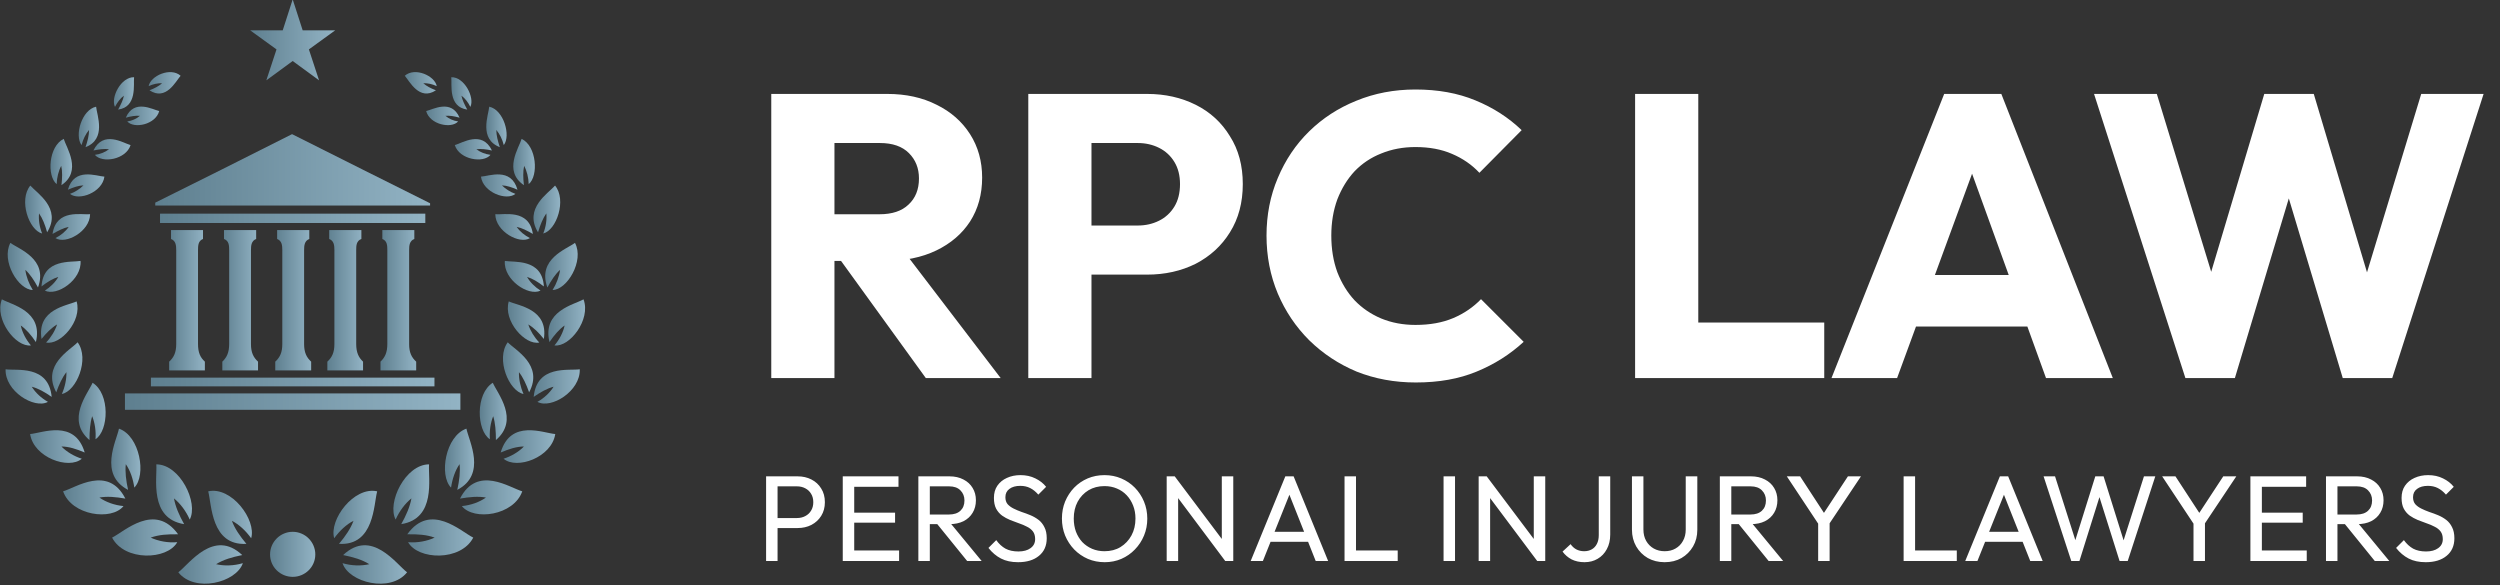 <svg xmlns="http://www.w3.org/2000/svg" width="205" height="48" viewBox="0 0 205 48" fill="none"><rect x="0" y="0" width="205" height="48" fill="#333333" stroke="none"/><path d="M67.204 21.397V17.569H72.121C73.155 17.569 73.947 17.305 74.497 16.777C75.069 16.249 75.355 15.534 75.355 14.632C75.355 13.796 75.08 13.103 74.53 12.553C73.98 12.003 73.188 11.728 72.154 11.728H67.204V7.702H72.748C74.288 7.702 75.641 7.999 76.807 8.593C77.973 9.165 78.886 9.968 79.546 11.002C80.206 12.036 80.536 13.224 80.536 14.566C80.536 15.93 80.206 17.129 79.546 18.163C78.886 19.175 77.962 19.967 76.774 20.539C75.586 21.111 74.189 21.397 72.583 21.397H67.204ZM63.244 31V7.702H68.425V31H63.244ZM75.916 31L68.656 20.968L73.408 19.681L82.054 31H75.916ZM88.28 22.519V18.493H93.296C93.934 18.493 94.517 18.361 95.045 18.097C95.573 17.833 95.991 17.448 96.299 16.942C96.607 16.436 96.761 15.82 96.761 15.094C96.761 14.39 96.607 13.785 96.299 13.279C95.991 12.773 95.573 12.388 95.045 12.124C94.517 11.86 93.934 11.728 93.296 11.728H88.28V7.702H94.055C95.529 7.702 96.86 7.999 98.048 8.593C99.236 9.187 100.171 10.045 100.853 11.167C101.557 12.267 101.909 13.576 101.909 15.094C101.909 16.612 101.557 17.932 100.853 19.054C100.171 20.154 99.236 21.012 98.048 21.628C96.86 22.222 95.529 22.519 94.055 22.519H88.28ZM84.32 31V7.702H89.501V31H84.32ZM116.097 31.363C114.359 31.363 112.742 31.066 111.246 30.472C109.772 29.856 108.474 28.998 107.352 27.898C106.252 26.798 105.394 25.522 104.778 24.07C104.162 22.596 103.854 21.012 103.854 19.318C103.854 17.624 104.162 16.051 104.778 14.599C105.394 13.125 106.252 11.849 107.352 10.771C108.452 9.693 109.739 8.857 111.213 8.263C112.709 7.647 114.326 7.339 116.064 7.339C117.912 7.339 119.551 7.636 120.981 8.23C122.433 8.824 123.698 9.638 124.776 10.672L121.311 14.17C120.695 13.51 119.947 12.993 119.067 12.619C118.209 12.245 117.208 12.058 116.064 12.058C115.052 12.058 114.117 12.234 113.259 12.586C112.423 12.916 111.697 13.4 111.081 14.038C110.487 14.676 110.014 15.446 109.662 16.348C109.332 17.25 109.167 18.24 109.167 19.318C109.167 20.418 109.332 21.419 109.662 22.321C110.014 23.223 110.487 23.993 111.081 24.631C111.697 25.269 112.423 25.764 113.259 26.116C114.117 26.468 115.052 26.644 116.064 26.644C117.252 26.644 118.286 26.457 119.166 26.083C120.046 25.709 120.805 25.192 121.443 24.532L124.941 28.03C123.819 29.064 122.532 29.878 121.08 30.472C119.65 31.066 117.989 31.363 116.097 31.363ZM134.078 31V7.702H139.259V31H134.078ZM138.071 31V26.446H149.588V31H138.071ZM150.183 31L159.423 7.702H164.109L173.25 31H167.772L160.776 11.662H162.657L155.562 31H150.183ZM155.43 26.776V22.552H168.135V26.776H155.43ZM179.202 31L171.711 7.702H176.859L182.337 25.621H180.324L185.67 7.702H189.729L195.075 25.621H193.095L198.54 7.702H203.655L196.164 31H192.105L186.726 13.081H188.64L183.261 31H179.202Z" fill="white"></path><path d="M63.45 43.3V42.48H65.34C65.6 42.48 65.83 42.427 66.03 42.32C66.237 42.213 66.397 42.063 66.51 41.87C66.63 41.677 66.69 41.447 66.69 41.18C66.69 40.913 66.63 40.683 66.51 40.49C66.397 40.297 66.237 40.147 66.03 40.04C65.83 39.933 65.6 39.88 65.34 39.88H63.45V39.06H65.4C65.827 39.06 66.207 39.147 66.54 39.32C66.88 39.493 67.147 39.74 67.34 40.06C67.54 40.373 67.64 40.747 67.64 41.18C67.64 41.607 67.54 41.98 67.34 42.3C67.147 42.613 66.88 42.86 66.54 43.04C66.207 43.213 65.827 43.3 65.4 43.3H63.45ZM62.82 46V39.06H63.76V46H62.82ZM69.106 46V39.06H70.046V46H69.106ZM69.746 46V45.14H73.726V46H69.746ZM69.746 42.86V42.04H73.396V42.86H69.746ZM69.746 39.92V39.06H73.676V39.92H69.746ZM75.935 42.98V42.19H77.815C78.221 42.19 78.535 42.087 78.755 41.88C78.975 41.673 79.085 41.393 79.085 41.04C79.085 40.707 78.975 40.43 78.755 40.21C78.541 39.99 78.231 39.88 77.825 39.88H75.935V39.06H77.855C78.295 39.06 78.678 39.147 79.005 39.32C79.331 39.487 79.581 39.717 79.755 40.01C79.935 40.303 80.025 40.64 80.025 41.02C80.025 41.413 79.935 41.757 79.755 42.05C79.581 42.343 79.331 42.573 79.005 42.74C78.678 42.9 78.295 42.98 77.855 42.98H75.935ZM75.305 46V39.06H76.245V46H75.305ZM79.305 46L76.785 42.89L77.675 42.58L80.495 46H79.305ZM83.482 46.1C82.935 46.1 82.469 46 82.082 45.8C81.695 45.6 81.352 45.31 81.052 44.93L81.692 44.29C81.912 44.597 82.165 44.83 82.452 44.99C82.739 45.143 83.092 45.22 83.512 45.22C83.925 45.22 84.255 45.13 84.502 44.95C84.755 44.77 84.882 44.523 84.882 44.21C84.882 43.95 84.822 43.74 84.702 43.58C84.582 43.42 84.419 43.29 84.212 43.19C84.012 43.083 83.792 42.99 83.552 42.91C83.312 42.823 83.072 42.733 82.832 42.64C82.592 42.54 82.372 42.42 82.172 42.28C81.972 42.133 81.809 41.943 81.682 41.71C81.562 41.477 81.502 41.183 81.502 40.83C81.502 40.437 81.595 40.103 81.782 39.83C81.975 39.55 82.235 39.337 82.562 39.19C82.895 39.037 83.269 38.96 83.682 38.96C84.135 38.96 84.542 39.05 84.902 39.23C85.262 39.403 85.555 39.633 85.782 39.92L85.142 40.56C84.935 40.32 84.712 40.14 84.472 40.02C84.239 39.9 83.969 39.84 83.662 39.84C83.289 39.84 82.992 39.923 82.772 40.09C82.552 40.25 82.442 40.477 82.442 40.77C82.442 41.003 82.502 41.193 82.622 41.34C82.749 41.48 82.912 41.6 83.112 41.7C83.312 41.8 83.532 41.893 83.772 41.98C84.019 42.06 84.262 42.15 84.502 42.25C84.742 42.35 84.962 42.477 85.162 42.63C85.362 42.783 85.522 42.983 85.642 43.23C85.769 43.47 85.832 43.773 85.832 44.14C85.832 44.753 85.619 45.233 85.192 45.58C84.772 45.927 84.202 46.1 83.482 46.1ZM90.588 46.1C90.095 46.1 89.635 46.01 89.208 45.83C88.781 45.643 88.408 45.387 88.088 45.06C87.768 44.727 87.518 44.343 87.338 43.91C87.165 43.477 87.078 43.013 87.078 42.52C87.078 42.02 87.165 41.557 87.338 41.13C87.518 40.697 87.765 40.317 88.078 39.99C88.398 39.663 88.768 39.41 89.188 39.23C89.615 39.05 90.075 38.96 90.568 38.96C91.061 38.96 91.518 39.05 91.938 39.23C92.365 39.41 92.738 39.663 93.058 39.99C93.378 40.317 93.628 40.697 93.808 41.13C93.988 41.563 94.078 42.03 94.078 42.53C94.078 43.023 93.988 43.487 93.808 43.92C93.628 44.353 93.378 44.733 93.058 45.06C92.745 45.387 92.375 45.643 91.948 45.83C91.528 46.01 91.075 46.1 90.588 46.1ZM90.568 45.2C91.068 45.2 91.505 45.087 91.878 44.86C92.258 44.627 92.558 44.31 92.778 43.91C92.998 43.503 93.108 43.04 93.108 42.52C93.108 42.133 93.045 41.78 92.918 41.46C92.791 41.133 92.615 40.85 92.388 40.61C92.162 40.37 91.895 40.187 91.588 40.06C91.281 39.927 90.942 39.86 90.568 39.86C90.075 39.86 89.638 39.973 89.258 40.2C88.885 40.427 88.588 40.74 88.368 41.14C88.155 41.54 88.048 42 88.048 42.52C88.048 42.907 88.108 43.267 88.228 43.6C88.355 43.927 88.528 44.21 88.748 44.45C88.975 44.683 89.242 44.867 89.548 45C89.862 45.133 90.201 45.2 90.568 45.2ZM95.668 46V39.06H96.328L96.608 40.15V46H95.668ZM100.468 46L96.208 40.31L96.328 39.06L100.598 44.74L100.468 46ZM100.468 46L100.188 44.97V39.06H101.128V46H100.468ZM102.557 46L105.397 39.06H106.077L108.907 46H107.887L105.557 40.13H105.907L103.557 46H102.557ZM103.907 44.43V43.61H107.557V44.43H103.907ZM110.252 46V39.06H111.192V46H110.252ZM110.892 46V45.14H114.612V46H110.892ZM118.372 46V39.06H119.312V46H118.372ZM121.25 46V39.06H121.91L122.19 40.15V46H121.25ZM126.05 46L121.79 40.31L121.91 39.06L126.18 44.74L126.05 46ZM126.05 46L125.77 44.97V39.06H126.71V46H126.05ZM129.929 46.1C129.529 46.1 129.176 46.023 128.869 45.87C128.569 45.71 128.323 45.497 128.129 45.23L128.789 44.62C128.916 44.807 129.073 44.95 129.259 45.05C129.453 45.15 129.666 45.2 129.899 45.2C130.133 45.2 130.339 45.15 130.519 45.05C130.699 44.95 130.839 44.803 130.939 44.61C131.046 44.41 131.099 44.167 131.099 43.88V39.06H132.039V43.83C132.039 44.29 131.946 44.69 131.759 45.03C131.579 45.37 131.329 45.633 131.009 45.82C130.696 46.007 130.336 46.1 129.929 46.1ZM136.5 46.1C135.987 46.1 135.527 45.987 135.12 45.76C134.72 45.527 134.404 45.21 134.17 44.81C133.937 44.403 133.82 43.943 133.82 43.43V39.06H134.76V43.41C134.76 43.777 134.837 44.093 134.99 44.36C135.144 44.627 135.35 44.833 135.61 44.98C135.877 45.127 136.174 45.2 136.5 45.2C136.84 45.2 137.137 45.127 137.39 44.98C137.65 44.833 137.854 44.627 138 44.36C138.154 44.093 138.23 43.78 138.23 43.42V39.06H139.18V43.44C139.18 43.953 139.064 44.41 138.83 44.81C138.597 45.21 138.28 45.527 137.88 45.76C137.48 45.987 137.02 46.1 136.5 46.1ZM141.657 42.98V42.19H143.537C143.943 42.19 144.257 42.087 144.477 41.88C144.697 41.673 144.807 41.393 144.807 41.04C144.807 40.707 144.697 40.43 144.477 40.21C144.263 39.99 143.953 39.88 143.547 39.88H141.657V39.06H143.577C144.017 39.06 144.4 39.147 144.727 39.32C145.053 39.487 145.303 39.717 145.477 40.01C145.657 40.303 145.747 40.64 145.747 41.02C145.747 41.413 145.657 41.757 145.477 42.05C145.303 42.343 145.053 42.573 144.727 42.74C144.4 42.9 144.017 42.98 143.577 42.98H141.657ZM141.027 46V39.06H141.967V46H141.027ZM145.027 46L142.507 42.89L143.397 42.58L146.217 46H145.027ZM149.249 43.18L146.519 39.06H147.609L149.809 42.43H149.319L151.529 39.06H152.599L149.849 43.18H149.249ZM149.089 46V42.56H150.029V46H149.089ZM156.097 46V39.06H157.037V46H156.097ZM156.737 46V45.14H160.457V46H156.737ZM161.15 46L163.99 39.06H164.67L167.5 46H166.48L164.15 40.13H164.5L162.15 46H161.15ZM162.5 44.43V43.61H166.15V44.43H162.5ZM169.844 46L167.574 39.06H168.514L170.314 44.72H170.044L171.814 39.06H172.494L174.264 44.72H174.004L175.804 39.06H176.734L174.474 46H173.804L172.024 40.35H172.284L170.514 46H169.844ZM180.027 43.18L177.297 39.06H178.387L180.587 42.43H180.097L182.307 39.06H183.377L180.627 43.18H180.027ZM179.867 46V42.56H180.807V46H179.867ZM184.533 46V39.06H185.473V46H184.533ZM185.173 46V45.14H189.153V46H185.173ZM185.173 42.86V42.04H188.823V42.86H185.173ZM185.173 39.92V39.06H189.103V39.92H185.173ZM191.361 42.98V42.19H193.241C193.648 42.19 193.961 42.087 194.181 41.88C194.401 41.673 194.511 41.393 194.511 41.04C194.511 40.707 194.401 40.43 194.181 40.21C193.968 39.99 193.658 39.88 193.251 39.88H191.361V39.06H193.281C193.721 39.06 194.105 39.147 194.431 39.32C194.758 39.487 195.008 39.717 195.181 40.01C195.361 40.303 195.451 40.64 195.451 41.02C195.451 41.413 195.361 41.757 195.181 42.05C195.008 42.343 194.758 42.573 194.431 42.74C194.105 42.9 193.721 42.98 193.281 42.98H191.361ZM190.731 46V39.06H191.671V46H190.731ZM194.731 46L192.211 42.89L193.101 42.58L195.921 46H194.731ZM198.909 46.1C198.362 46.1 197.895 46 197.509 45.8C197.122 45.6 196.779 45.31 196.479 44.93L197.119 44.29C197.339 44.597 197.592 44.83 197.879 44.99C198.165 45.143 198.519 45.22 198.939 45.22C199.352 45.22 199.682 45.13 199.929 44.95C200.182 44.77 200.309 44.523 200.309 44.21C200.309 43.95 200.249 43.74 200.129 43.58C200.009 43.42 199.845 43.29 199.639 43.19C199.439 43.083 199.219 42.99 198.979 42.91C198.739 42.823 198.499 42.733 198.259 42.64C198.019 42.54 197.799 42.42 197.599 42.28C197.399 42.133 197.235 41.943 197.109 41.71C196.989 41.477 196.929 41.183 196.929 40.83C196.929 40.437 197.022 40.103 197.209 39.83C197.402 39.55 197.662 39.337 197.989 39.19C198.322 39.037 198.695 38.96 199.109 38.96C199.562 38.96 199.969 39.05 200.329 39.23C200.689 39.403 200.982 39.633 201.209 39.92L200.569 40.56C200.362 40.32 200.139 40.14 199.899 40.02C199.665 39.9 199.395 39.84 199.089 39.84C198.715 39.84 198.419 39.923 198.199 40.09C197.979 40.25 197.869 40.477 197.869 40.77C197.869 41.003 197.929 41.193 198.049 41.34C198.175 41.48 198.339 41.6 198.539 41.7C198.739 41.8 198.959 41.893 199.199 41.98C199.445 42.06 199.689 42.15 199.929 42.25C200.169 42.35 200.389 42.477 200.589 42.63C200.789 42.783 200.949 42.983 201.069 43.23C201.195 43.47 201.259 43.773 201.259 44.14C201.259 44.753 201.045 45.233 200.619 45.58C200.199 45.927 199.629 46.1 198.909 46.1Z" fill="white"></path><g clip-path="url(#clip0_278_817)"><path d="M20.579 20.515V28.209C20.579 28.89 20.767 29.298 21.158 29.656V30.371H18.23V29.656C18.605 29.298 18.792 28.89 18.792 28.209V20.515C18.792 20.124 18.775 19.749 18.367 19.596V18.864H19.49H19.881H21.005V19.596C20.613 19.749 20.579 20.124 20.579 20.515Z" fill="url(#paint0_linear_278_817)"></path><path d="M16.237 20.515V28.209C16.237 28.89 16.407 29.298 16.799 29.656V30.371H13.871V29.656C14.263 29.298 14.45 28.89 14.45 28.209V20.515C14.45 20.124 14.416 19.749 14.024 19.596V18.864H15.148H15.522H16.646V19.596C16.254 19.749 16.237 20.124 16.237 20.515Z" fill="url(#paint1_linear_278_817)"></path><path d="M24.936 20.515V28.209C24.936 28.89 25.123 29.298 25.515 29.656V30.371H22.57V29.656C22.962 29.298 23.149 28.89 23.149 28.209V20.515C23.149 20.124 23.115 19.749 22.724 19.596V18.864H23.847H24.238H25.362V19.596C24.97 19.749 24.936 20.124 24.936 20.515Z" fill="url(#paint2_linear_278_817)"></path><path d="M29.208 20.515V28.209C29.208 28.89 29.395 29.298 29.77 29.656V30.371H26.842V29.656C27.233 29.298 27.421 28.89 27.421 28.209V20.515C27.421 20.124 27.387 19.749 26.995 19.596V18.864H28.118H28.51H29.633V19.596C29.225 19.749 29.208 20.124 29.208 20.515Z" fill="url(#paint3_linear_278_817)"></path><path d="M33.548 20.515V28.209C33.548 28.89 33.735 29.298 34.127 29.656V30.371H31.199V29.656C31.574 29.298 31.761 28.89 31.761 28.209V20.515C31.761 20.124 31.744 19.749 31.352 19.596V18.864H32.476H32.85H33.974V19.596C33.582 19.749 33.548 20.124 33.548 20.515Z" fill="url(#paint4_linear_278_817)"></path><path d="M13.123 17.52H34.876V18.285H13.123V17.52Z" fill="url(#paint5_linear_278_817)"></path><path d="M12.375 30.966H35.626V31.681H12.375V30.966Z" fill="url(#paint6_linear_278_817)"></path><path d="M10.246 32.26H37.752V33.604H10.246V32.26Z" fill="url(#paint7_linear_278_817)"></path><path d="M23.948 11L29.786 13.928L35.267 16.668V16.855H23.948H12.73V16.617L18.126 13.928L23.948 11Z" fill="url(#paint8_linear_278_817)"></path><path d="M24.001 -0.051L24.818 2.485H27.49L25.329 4.051L26.163 6.587L24.001 5.004L21.839 6.587L22.673 4.051L20.512 2.485H23.184L24.001 -0.051Z" fill="url(#paint9_linear_278_817)"></path><path d="M3.931 32.953C3.386 32.647 2.909 32.204 2.603 31.711C3.131 31.847 3.675 32.153 4.237 32.545C3.982 29.889 1.344 30.417 0.458 30.281C0.39 32.068 2.807 33.566 3.931 32.953Z" fill="url(#paint10_linear_278_817)"></path><path d="M2.536 28.324C2.127 27.847 1.821 27.251 1.702 26.69C2.144 26.996 2.553 27.473 2.944 28.051C3.557 25.481 0.919 24.988 0.153 24.545C-0.477 26.196 1.293 28.494 2.536 28.324Z" fill="url(#paint11_linear_278_817)"></path><path d="M2.689 23.779C2.366 23.268 2.145 22.672 2.077 22.128C2.468 22.485 2.792 22.979 3.115 23.575C3.966 21.226 1.532 20.426 0.851 19.915C0.068 21.396 1.515 23.779 2.689 23.779Z" fill="url(#paint12_linear_278_817)"></path><path d="M3.455 19.149C3.234 18.604 3.149 18.008 3.2 17.498C3.489 17.906 3.693 18.434 3.864 19.047C5.089 17.089 3.013 15.83 2.485 15.217C1.515 16.391 2.366 18.876 3.455 19.149Z" fill="url(#paint13_linear_278_817)"></path><path d="M4.646 15.098C4.663 14.553 4.799 14.008 5.021 13.6C5.123 14.059 5.106 14.604 5.038 15.183C6.757 14.025 5.446 12.119 5.225 11.387C3.982 11.983 3.829 14.434 4.646 15.098Z" fill="url(#paint14_linear_278_817)"></path><path d="M6.689 11.898C6.808 11.421 7.029 10.979 7.302 10.655C7.302 11.098 7.182 11.557 7.012 12.068C8.748 11.404 7.948 9.447 7.88 8.749C6.689 9.004 6.093 11.132 6.689 11.898Z" fill="url(#paint15_linear_278_817)"></path><path d="M9.428 8.766C9.616 8.392 9.871 8.051 10.16 7.847C10.092 8.204 9.905 8.579 9.684 8.987C11.267 8.766 10.926 6.928 10.994 6.332C9.922 6.298 9.054 8 9.428 8.766Z" fill="url(#paint16_linear_278_817)"></path><path d="M12.188 7.064C12.545 6.894 12.936 6.809 13.294 6.826C13.021 7.064 12.664 7.251 12.256 7.404C13.617 8.306 14.417 6.655 14.809 6.213C13.992 5.481 12.341 6.213 12.188 7.064Z" fill="url(#paint17_linear_278_817)"></path><path d="M10.434 9.958C10.825 9.906 11.2 9.736 11.472 9.498C11.132 9.464 10.74 9.532 10.315 9.651C10.995 8.085 12.51 8.987 13.055 9.106C12.765 10.213 10.995 10.587 10.434 9.958Z" fill="url(#paint18_linear_278_817)"></path><path d="M7.779 12.698C8.205 12.647 8.63 12.477 8.937 12.238C8.562 12.187 8.137 12.238 7.66 12.341C8.477 10.655 10.094 11.728 10.707 11.898C10.332 13.089 8.375 13.413 7.779 12.698Z" fill="url(#paint19_linear_278_817)"></path><path d="M5.737 15.898C6.162 15.745 6.554 15.49 6.843 15.2C6.452 15.217 6.026 15.353 5.566 15.558C6.094 13.685 7.915 14.451 8.562 14.485C8.392 15.779 6.469 16.494 5.737 15.898Z" fill="url(#paint20_linear_278_817)"></path><path d="M4.545 19.523C4.987 19.302 5.379 18.979 5.634 18.604C5.209 18.689 4.783 18.911 4.307 19.183C4.613 17.106 6.69 17.634 7.387 17.566C7.37 18.979 5.396 20.068 4.545 19.523Z" fill="url(#paint21_linear_278_817)"></path><path d="M3.677 23.83C4.136 23.54 4.545 23.132 4.783 22.706C4.34 22.842 3.881 23.115 3.404 23.489C3.54 21.174 5.855 21.532 6.604 21.395C6.723 22.944 4.664 24.323 3.677 23.83Z" fill="url(#paint22_linear_278_817)"></path><path d="M3.779 28.085C4.188 27.66 4.511 27.132 4.681 26.604C4.222 26.877 3.813 27.285 3.405 27.796C3.013 25.328 5.515 25.072 6.281 24.715C6.758 26.315 4.936 28.34 3.779 28.085Z" fill="url(#paint23_linear_278_817)"></path><path d="M5.072 32.306C5.327 31.727 5.463 31.081 5.446 30.519C5.106 30.945 4.85 31.506 4.612 32.17C3.404 29.923 5.752 28.715 6.365 28.068C7.37 29.43 6.263 32.085 5.072 32.306Z" fill="url(#paint24_linear_278_817)"></path><path d="M6.707 37.617C6.077 37.413 5.464 37.055 5.039 36.613C5.635 36.613 6.264 36.817 6.945 37.106C6.128 34.332 3.422 35.523 2.469 35.591C2.758 37.515 5.635 38.536 6.707 37.617Z" fill="url(#paint25_linear_278_817)"></path><path d="M7.83 36.017C7.881 35.353 7.779 34.672 7.558 34.128C7.387 34.689 7.336 35.353 7.336 36.085C5.379 34.417 7.217 32.255 7.592 31.387C9.038 32.289 8.919 35.319 7.83 36.017Z" fill="url(#paint26_linear_278_817)"></path><path d="M10.127 41.498C9.395 41.43 8.68 41.174 8.153 40.8C8.782 40.681 9.497 40.749 10.28 40.885C8.867 38.11 6.195 40 5.174 40.289C5.872 42.281 9.157 42.723 10.127 41.498Z" fill="url(#paint27_linear_278_817)"></path><path d="M11.013 39.983C10.911 39.268 10.673 38.57 10.315 38.06C10.247 38.689 10.332 39.404 10.502 40.17C8.068 38.894 9.549 36.17 9.754 35.149C11.473 35.745 12.017 38.979 11.013 39.983Z" fill="url(#paint28_linear_278_817)"></path><path d="M14.536 44.459C13.77 44.527 12.987 44.374 12.357 44.085C13.004 43.847 13.753 43.795 14.604 43.812C12.698 41.157 10.196 43.591 9.191 44.085C10.213 46.042 13.719 45.923 14.536 44.459Z" fill="url(#paint29_linear_278_817)"></path><path d="M15.558 42.604C15.252 41.906 14.775 41.277 14.264 40.868C14.384 41.549 14.69 42.247 15.098 42.979C12.205 42.519 12.903 39.2 12.818 38.077C14.758 38.077 16.29 41.226 15.558 42.604Z" fill="url(#paint30_linear_278_817)"></path><path d="M19.915 46.179C19.183 46.4 18.383 46.417 17.719 46.264C18.315 45.889 19.03 45.685 19.864 45.515C17.532 43.319 15.523 46.247 14.621 46.928C15.966 48.63 19.37 47.779 19.915 46.179Z" fill="url(#paint31_linear_278_817)"></path><path d="M20.596 44.136C20.153 43.523 19.591 42.996 19.013 42.706C19.251 43.353 19.677 43.966 20.204 44.596C17.294 44.766 17.362 41.344 17.072 40.289C18.979 39.864 21.038 42.621 20.596 44.136Z" fill="url(#paint32_linear_278_817)"></path><path d="M44.068 32.953C44.613 32.647 45.089 32.204 45.396 31.711C44.868 31.847 44.323 32.153 43.762 32.545C44.017 29.889 46.655 30.417 47.54 30.281C47.608 32.068 45.191 33.566 44.068 32.953Z" fill="url(#paint33_linear_278_817)"></path><path d="M45.465 28.324C45.873 27.847 46.18 27.251 46.299 26.69C45.856 26.996 45.448 27.473 45.056 28.051C44.444 25.481 47.082 24.988 47.848 24.545C48.478 26.196 46.707 28.494 45.465 28.324Z" fill="url(#paint34_linear_278_817)"></path><path d="M45.311 23.779C45.634 23.268 45.856 22.672 45.924 22.128C45.532 22.485 45.209 22.979 44.885 23.575C44.034 21.226 46.468 20.426 47.149 19.915C47.932 21.396 46.485 23.779 45.311 23.779Z" fill="url(#paint35_linear_278_817)"></path><path d="M44.544 19.149C44.765 18.604 44.85 18.008 44.799 17.498C44.51 17.906 44.305 18.434 44.118 19.047C42.91 17.089 44.986 15.83 45.514 15.217C46.484 16.391 45.633 18.876 44.544 19.149Z" fill="url(#paint36_linear_278_817)"></path><path d="M43.353 15.098C43.336 14.553 43.2 14.008 42.978 13.6C42.876 14.059 42.893 14.604 42.961 15.183C41.242 14.025 42.553 12.119 42.774 11.387C44.017 11.983 44.17 14.434 43.353 15.098Z" fill="url(#paint37_linear_278_817)"></path><path d="M41.309 11.898C41.19 11.421 40.969 10.979 40.697 10.655C40.697 11.098 40.816 11.557 40.986 12.068C39.25 11.404 40.05 9.447 40.118 8.749C41.309 9.004 41.905 11.132 41.309 11.898Z" fill="url(#paint38_linear_278_817)"></path><path d="M38.57 8.766C38.383 8.392 38.127 8.051 37.838 7.847C37.906 8.204 38.093 8.579 38.315 8.987C36.732 8.766 37.072 6.928 37.004 6.332C38.076 6.298 38.944 8 38.57 8.766Z" fill="url(#paint39_linear_278_817)"></path><path d="M35.813 7.064C35.455 6.894 35.064 6.809 34.706 6.826C34.979 7.064 35.336 7.251 35.745 7.404C34.383 8.306 33.583 6.655 33.191 6.213C34.008 5.481 35.66 6.213 35.813 7.064Z" fill="url(#paint40_linear_278_817)"></path><path d="M37.567 9.958C37.175 9.906 36.801 9.736 36.528 9.498C36.869 9.464 37.26 9.532 37.686 9.651C37.005 8.085 35.49 8.987 34.945 9.106C35.235 10.213 37.005 10.587 37.567 9.958Z" fill="url(#paint41_linear_278_817)"></path><path d="M40.221 12.698C39.795 12.647 39.37 12.477 39.063 12.238C39.438 12.187 39.863 12.238 40.34 12.341C39.523 10.655 37.906 11.728 37.293 11.898C37.667 13.089 39.625 13.413 40.221 12.698Z" fill="url(#paint42_linear_278_817)"></path><path d="M42.263 15.898C41.837 15.745 41.446 15.49 41.157 15.2C41.548 15.217 41.974 15.353 42.433 15.558C41.906 13.685 40.084 14.451 39.438 14.485C39.608 15.779 41.531 16.494 42.263 15.898Z" fill="url(#paint43_linear_278_817)"></path><path d="M43.456 19.523C43.013 19.302 42.622 18.979 42.367 18.604C42.792 18.689 43.218 18.911 43.694 19.183C43.388 17.106 41.311 17.634 40.613 17.566C40.63 18.979 42.605 20.068 43.456 19.523Z" fill="url(#paint44_linear_278_817)"></path><path d="M44.323 23.83C43.864 23.54 43.455 23.132 43.217 22.706C43.659 22.842 44.119 23.115 44.596 23.489C44.459 21.174 42.145 21.532 41.396 21.395C41.276 22.944 43.336 24.323 44.323 23.83Z" fill="url(#paint45_linear_278_817)"></path><path d="M44.221 28.085C43.812 27.66 43.489 27.132 43.318 26.604C43.778 26.877 44.187 27.285 44.595 27.796C44.986 25.328 42.484 25.072 41.718 24.715C41.242 26.315 43.063 28.34 44.221 28.085Z" fill="url(#paint46_linear_278_817)"></path><path d="M42.928 32.306C42.672 31.727 42.536 31.081 42.553 30.519C42.894 30.945 43.149 31.506 43.387 32.17C44.596 29.923 42.247 28.715 41.634 28.068C40.63 29.43 41.736 32.085 42.928 32.306Z" fill="url(#paint47_linear_278_817)"></path><path d="M41.293 37.617C41.923 37.413 42.535 37.055 42.961 36.613C42.365 36.613 41.736 36.817 41.055 37.106C41.872 34.332 44.578 35.523 45.531 35.591C45.242 37.515 42.365 38.536 41.293 37.617Z" fill="url(#paint48_linear_278_817)"></path><path d="M40.17 36.017C40.119 35.353 40.221 34.672 40.443 34.128C40.613 34.689 40.664 35.353 40.664 36.085C42.621 34.417 40.783 32.255 40.409 31.387C38.962 32.289 39.081 35.319 40.17 36.017Z" fill="url(#paint49_linear_278_817)"></path><path d="M37.872 41.498C38.604 41.43 39.319 41.174 39.846 40.8C39.217 40.681 38.502 40.749 37.719 40.885C39.132 38.11 41.804 40 42.825 40.289C42.127 42.281 38.842 42.723 37.872 41.498Z" fill="url(#paint50_linear_278_817)"></path><path d="M36.986 39.983C37.088 39.268 37.327 38.57 37.684 38.06C37.752 38.689 37.667 39.404 37.497 40.17C39.931 38.894 38.45 36.17 38.246 35.149C36.527 35.745 35.982 38.979 36.986 39.983Z" fill="url(#paint51_linear_278_817)"></path><path d="M33.463 44.459C34.229 44.527 35.012 44.374 35.641 44.085C34.995 43.847 34.246 43.795 33.395 43.812C35.301 41.157 37.803 43.591 38.807 44.085C37.786 46.042 34.28 45.923 33.463 44.459Z" fill="url(#paint52_linear_278_817)"></path><path d="M32.442 42.604C32.748 41.906 33.225 41.277 33.736 40.868C33.617 41.549 33.31 42.247 32.902 42.979C35.795 42.519 35.097 39.2 35.182 38.077C33.242 38.077 31.71 41.226 32.442 42.604Z" fill="url(#paint53_linear_278_817)"></path><path d="M28.086 46.179C28.818 46.4 29.618 46.417 30.282 46.264C29.686 45.889 28.971 45.685 28.137 45.515C30.469 43.319 32.477 46.247 33.38 46.928C32.035 48.63 28.614 47.779 28.086 46.179Z" fill="url(#paint54_linear_278_817)"></path><path d="M27.404 44.136C27.847 43.523 28.409 42.996 28.987 42.706C28.749 43.353 28.324 43.966 27.796 44.596C30.707 44.766 30.639 41.344 30.928 40.289C29.021 39.864 26.962 42.621 27.404 44.136Z" fill="url(#paint55_linear_278_817)"></path><path d="M24 43.608C25.021 43.608 25.855 44.442 25.855 45.464C25.855 46.485 25.021 47.302 24 47.302C22.979 47.302 22.145 46.485 22.145 45.464C22.145 44.442 22.979 43.608 24 43.608Z" fill="url(#paint56_linear_278_817)"></path></g><defs><linearGradient id="paint0_linear_278_817" x1="21.158" y1="24.617" x2="18.23" y2="24.617" gradientUnits="userSpaceOnUse"><stop stop-color="#92B3C4"></stop><stop offset="1" stop-color="#5E7F8F"></stop></linearGradient><linearGradient id="paint1_linear_278_817" x1="16.799" y1="24.617" x2="13.871" y2="24.617" gradientUnits="userSpaceOnUse"><stop stop-color="#92B3C4"></stop><stop offset="1" stop-color="#5E7F8F"></stop></linearGradient><linearGradient id="paint2_linear_278_817" x1="25.515" y1="24.617" x2="22.57" y2="24.617" gradientUnits="userSpaceOnUse"><stop stop-color="#92B3C4"></stop><stop offset="1" stop-color="#5E7F8F"></stop></linearGradient><linearGradient id="paint3_linear_278_817" x1="29.77" y1="24.617" x2="26.842" y2="24.617" gradientUnits="userSpaceOnUse"><stop stop-color="#92B3C4"></stop><stop offset="1" stop-color="#5E7F8F"></stop></linearGradient><linearGradient id="paint4_linear_278_817" x1="34.127" y1="24.617" x2="31.199" y2="24.617" gradientUnits="userSpaceOnUse"><stop stop-color="#92B3C4"></stop><stop offset="1" stop-color="#5E7F8F"></stop></linearGradient><linearGradient id="paint5_linear_278_817" x1="34.876" y1="17.902" x2="13.123" y2="17.902" gradientUnits="userSpaceOnUse"><stop stop-color="#92B3C4"></stop><stop offset="1" stop-color="#5E7F8F"></stop></linearGradient><linearGradient id="paint6_linear_278_817" x1="35.626" y1="31.324" x2="12.375" y2="31.324" gradientUnits="userSpaceOnUse"><stop stop-color="#92B3C4"></stop><stop offset="1" stop-color="#5E7F8F"></stop></linearGradient><linearGradient id="paint7_linear_278_817" x1="37.752" y1="32.932" x2="10.246" y2="32.932" gradientUnits="userSpaceOnUse"><stop stop-color="#92B3C4"></stop><stop offset="1" stop-color="#5E7F8F"></stop></linearGradient><linearGradient id="paint8_linear_278_817" x1="35.267" y1="13.928" x2="12.73" y2="13.928" gradientUnits="userSpaceOnUse"><stop stop-color="#92B3C4"></stop><stop offset="1" stop-color="#5E7F8F"></stop></linearGradient><linearGradient id="paint9_linear_278_817" x1="27.49" y1="3.268" x2="20.512" y2="3.268" gradientUnits="userSpaceOnUse"><stop stop-color="#92B3C4"></stop><stop offset="1" stop-color="#5E7F8F"></stop></linearGradient><linearGradient id="paint10_linear_278_817" x1="4.237" y1="31.687" x2="0.457" y2="31.687" gradientUnits="userSpaceOnUse"><stop stop-color="#92B3C4"></stop><stop offset="1" stop-color="#5E7F8F"></stop></linearGradient><linearGradient id="paint11_linear_278_817" x1="3.036" y1="26.439" x2="0.021" y2="26.439" gradientUnits="userSpaceOnUse"><stop stop-color="#92B3C4"></stop><stop offset="1" stop-color="#5E7F8F"></stop></linearGradient><linearGradient id="paint12_linear_278_817" x1="3.293" y1="21.847" x2="0.629" y2="21.847" gradientUnits="userSpaceOnUse"><stop stop-color="#92B3C4"></stop><stop offset="1" stop-color="#5E7F8F"></stop></linearGradient><linearGradient id="paint13_linear_278_817" x1="4.245" y1="17.183" x2="2.061" y2="17.183" gradientUnits="userSpaceOnUse"><stop stop-color="#92B3C4"></stop><stop offset="1" stop-color="#5E7F8F"></stop></linearGradient><linearGradient id="paint14_linear_278_817" x1="5.911" y1="13.285" x2="4.139" y2="13.285" gradientUnits="userSpaceOnUse"><stop stop-color="#92B3C4"></stop><stop offset="1" stop-color="#5E7F8F"></stop></linearGradient><linearGradient id="paint15_linear_278_817" x1="8.123" y1="10.409" x2="6.455" y2="10.409" gradientUnits="userSpaceOnUse"><stop stop-color="#92B3C4"></stop><stop offset="1" stop-color="#5E7F8F"></stop></linearGradient><linearGradient id="paint16_linear_278_817" x1="10.994" y1="7.659" x2="9.34" y2="7.659" gradientUnits="userSpaceOnUse"><stop stop-color="#92B3C4"></stop><stop offset="1" stop-color="#5E7F8F"></stop></linearGradient><linearGradient id="paint17_linear_278_817" x1="14.809" y1="6.791" x2="12.188" y2="6.791" gradientUnits="userSpaceOnUse"><stop stop-color="#92B3C4"></stop><stop offset="1" stop-color="#5E7F8F"></stop></linearGradient><linearGradient id="paint18_linear_278_817" x1="13.055" y1="9.501" x2="10.315" y2="9.501" gradientUnits="userSpaceOnUse"><stop stop-color="#92B3C4"></stop><stop offset="1" stop-color="#5E7F8F"></stop></linearGradient><linearGradient id="paint19_linear_278_817" x1="10.707" y1="12.24" x2="7.66" y2="12.24" gradientUnits="userSpaceOnUse"><stop stop-color="#92B3C4"></stop><stop offset="1" stop-color="#5E7F8F"></stop></linearGradient><linearGradient id="paint20_linear_278_817" x1="8.562" y1="15.206" x2="5.566" y2="15.206" gradientUnits="userSpaceOnUse"><stop stop-color="#92B3C4"></stop><stop offset="1" stop-color="#5E7F8F"></stop></linearGradient><linearGradient id="paint21_linear_278_817" x1="7.387" y1="18.61" x2="4.307" y2="18.61" gradientUnits="userSpaceOnUse"><stop stop-color="#92B3C4"></stop><stop offset="1" stop-color="#5E7F8F"></stop></linearGradient><linearGradient id="paint22_linear_278_817" x1="6.609" y1="22.663" x2="3.404" y2="22.663" gradientUnits="userSpaceOnUse"><stop stop-color="#92B3C4"></stop><stop offset="1" stop-color="#5E7F8F"></stop></linearGradient><linearGradient id="paint23_linear_278_817" x1="6.359" y1="26.411" x2="3.363" y2="26.411" gradientUnits="userSpaceOnUse"><stop stop-color="#92B3C4"></stop><stop offset="1" stop-color="#5E7F8F"></stop></linearGradient><linearGradient id="paint24_linear_278_817" x1="6.757" y1="30.187" x2="4.271" y2="30.187" gradientUnits="userSpaceOnUse"><stop stop-color="#92B3C4"></stop><stop offset="1" stop-color="#5E7F8F"></stop></linearGradient><linearGradient id="paint25_linear_278_817" x1="6.945" y1="36.619" x2="2.469" y2="36.619" gradientUnits="userSpaceOnUse"><stop stop-color="#92B3C4"></stop><stop offset="1" stop-color="#5E7F8F"></stop></linearGradient><linearGradient id="paint26_linear_278_817" x1="8.662" y1="33.736" x2="6.449" y2="33.736" gradientUnits="userSpaceOnUse"><stop stop-color="#92B3C4"></stop><stop offset="1" stop-color="#5E7F8F"></stop></linearGradient><linearGradient id="paint27_linear_278_817" x1="10.28" y1="40.786" x2="5.174" y2="40.786" gradientUnits="userSpaceOnUse"><stop stop-color="#92B3C4"></stop><stop offset="1" stop-color="#5E7F8F"></stop></linearGradient><linearGradient id="paint28_linear_278_817" x1="11.515" y1="37.66" x2="9.121" y2="37.66" gradientUnits="userSpaceOnUse"><stop stop-color="#92B3C4"></stop><stop offset="1" stop-color="#5E7F8F"></stop></linearGradient><linearGradient id="paint29_linear_278_817" x1="14.604" y1="44.075" x2="9.191" y2="44.075" gradientUnits="userSpaceOnUse"><stop stop-color="#92B3C4"></stop><stop offset="1" stop-color="#5E7F8F"></stop></linearGradient><linearGradient id="paint30_linear_278_817" x1="15.744" y1="40.528" x2="12.801" y2="40.528" gradientUnits="userSpaceOnUse"><stop stop-color="#92B3C4"></stop><stop offset="1" stop-color="#5E7F8F"></stop></linearGradient><linearGradient id="paint31_linear_278_817" x1="19.915" y1="46.286" x2="14.621" y2="46.286" gradientUnits="userSpaceOnUse"><stop stop-color="#92B3C4"></stop><stop offset="1" stop-color="#5E7F8F"></stop></linearGradient><linearGradient id="paint32_linear_278_817" x1="20.656" y1="42.423" x2="17.072" y2="42.423" gradientUnits="userSpaceOnUse"><stop stop-color="#92B3C4"></stop><stop offset="1" stop-color="#5E7F8F"></stop></linearGradient><linearGradient id="paint33_linear_278_817" x1="47.542" y1="31.687" x2="43.762" y2="31.687" gradientUnits="userSpaceOnUse"><stop stop-color="#92B3C4"></stop><stop offset="1" stop-color="#5E7F8F"></stop></linearGradient><linearGradient id="paint34_linear_278_817" x1="47.979" y1="26.439" x2="44.965" y2="26.439" gradientUnits="userSpaceOnUse"><stop stop-color="#92B3C4"></stop><stop offset="1" stop-color="#5E7F8F"></stop></linearGradient><linearGradient id="paint35_linear_278_817" x1="47.371" y1="21.847" x2="44.707" y2="21.847" gradientUnits="userSpaceOnUse"><stop stop-color="#92B3C4"></stop><stop offset="1" stop-color="#5E7F8F"></stop></linearGradient><linearGradient id="paint36_linear_278_817" x1="45.938" y1="17.183" x2="43.746" y2="17.183" gradientUnits="userSpaceOnUse"><stop stop-color="#92B3C4"></stop><stop offset="1" stop-color="#5E7F8F"></stop></linearGradient><linearGradient id="paint37_linear_278_817" x1="43.86" y1="13.285" x2="42.088" y2="13.285" gradientUnits="userSpaceOnUse"><stop stop-color="#92B3C4"></stop><stop offset="1" stop-color="#5E7F8F"></stop></linearGradient><linearGradient id="paint38_linear_278_817" x1="41.543" y1="10.409" x2="39.875" y2="10.409" gradientUnits="userSpaceOnUse"><stop stop-color="#92B3C4"></stop><stop offset="1" stop-color="#5E7F8F"></stop></linearGradient><linearGradient id="paint39_linear_278_817" x1="38.658" y1="7.659" x2="37.004" y2="7.659" gradientUnits="userSpaceOnUse"><stop stop-color="#92B3C4"></stop><stop offset="1" stop-color="#5E7F8F"></stop></linearGradient><linearGradient id="paint40_linear_278_817" x1="35.813" y1="6.791" x2="33.191" y2="6.791" gradientUnits="userSpaceOnUse"><stop stop-color="#92B3C4"></stop><stop offset="1" stop-color="#5E7F8F"></stop></linearGradient><linearGradient id="paint41_linear_278_817" x1="37.686" y1="9.501" x2="34.945" y2="9.501" gradientUnits="userSpaceOnUse"><stop stop-color="#92B3C4"></stop><stop offset="1" stop-color="#5E7F8F"></stop></linearGradient><linearGradient id="paint42_linear_278_817" x1="40.34" y1="12.24" x2="37.293" y2="12.24" gradientUnits="userSpaceOnUse"><stop stop-color="#92B3C4"></stop><stop offset="1" stop-color="#5E7F8F"></stop></linearGradient><linearGradient id="paint43_linear_278_817" x1="42.433" y1="15.206" x2="39.438" y2="15.206" gradientUnits="userSpaceOnUse"><stop stop-color="#92B3C4"></stop><stop offset="1" stop-color="#5E7F8F"></stop></linearGradient><linearGradient id="paint44_linear_278_817" x1="43.694" y1="18.61" x2="40.613" y2="18.61" gradientUnits="userSpaceOnUse"><stop stop-color="#92B3C4"></stop><stop offset="1" stop-color="#5E7F8F"></stop></linearGradient><linearGradient id="paint45_linear_278_817" x1="44.596" y1="22.663" x2="41.391" y2="22.663" gradientUnits="userSpaceOnUse"><stop stop-color="#92B3C4"></stop><stop offset="1" stop-color="#5E7F8F"></stop></linearGradient><linearGradient id="paint46_linear_278_817" x1="44.636" y1="26.411" x2="41.641" y2="26.411" gradientUnits="userSpaceOnUse"><stop stop-color="#92B3C4"></stop><stop offset="1" stop-color="#5E7F8F"></stop></linearGradient><linearGradient id="paint47_linear_278_817" x1="43.728" y1="30.187" x2="41.242" y2="30.187" gradientUnits="userSpaceOnUse"><stop stop-color="#92B3C4"></stop><stop offset="1" stop-color="#5E7F8F"></stop></linearGradient><linearGradient id="paint48_linear_278_817" x1="45.531" y1="36.619" x2="41.055" y2="36.619" gradientUnits="userSpaceOnUse"><stop stop-color="#92B3C4"></stop><stop offset="1" stop-color="#5E7F8F"></stop></linearGradient><linearGradient id="paint49_linear_278_817" x1="41.551" y1="33.736" x2="39.338" y2="33.736" gradientUnits="userSpaceOnUse"><stop stop-color="#92B3C4"></stop><stop offset="1" stop-color="#5E7F8F"></stop></linearGradient><linearGradient id="paint50_linear_278_817" x1="42.825" y1="40.786" x2="37.719" y2="40.786" gradientUnits="userSpaceOnUse"><stop stop-color="#92B3C4"></stop><stop offset="1" stop-color="#5E7F8F"></stop></linearGradient><linearGradient id="paint51_linear_278_817" x1="38.878" y1="37.66" x2="36.484" y2="37.66" gradientUnits="userSpaceOnUse"><stop stop-color="#92B3C4"></stop><stop offset="1" stop-color="#5E7F8F"></stop></linearGradient><linearGradient id="paint52_linear_278_817" x1="38.807" y1="44.075" x2="33.395" y2="44.075" gradientUnits="userSpaceOnUse"><stop stop-color="#92B3C4"></stop><stop offset="1" stop-color="#5E7F8F"></stop></linearGradient><linearGradient id="paint53_linear_278_817" x1="35.199" y1="40.528" x2="32.256" y2="40.528" gradientUnits="userSpaceOnUse"><stop stop-color="#92B3C4"></stop><stop offset="1" stop-color="#5E7F8F"></stop></linearGradient><linearGradient id="paint54_linear_278_817" x1="33.38" y1="46.286" x2="28.086" y2="46.286" gradientUnits="userSpaceOnUse"><stop stop-color="#92B3C4"></stop><stop offset="1" stop-color="#5E7F8F"></stop></linearGradient><linearGradient id="paint55_linear_278_817" x1="30.928" y1="42.423" x2="27.344" y2="42.423" gradientUnits="userSpaceOnUse"><stop stop-color="#92B3C4"></stop><stop offset="1" stop-color="#5E7F8F"></stop></linearGradient><linearGradient id="paint56_linear_278_817" x1="25.855" y1="45.455" x2="22.145" y2="45.455" gradientUnits="userSpaceOnUse"><stop stop-color="#92B3C4"></stop><stop offset="1" stop-color="#5E7F8F"></stop></linearGradient><clipPath id="clip0_278_817"><rect width="48" height="48" fill="white"></rect></clipPath></defs></svg>